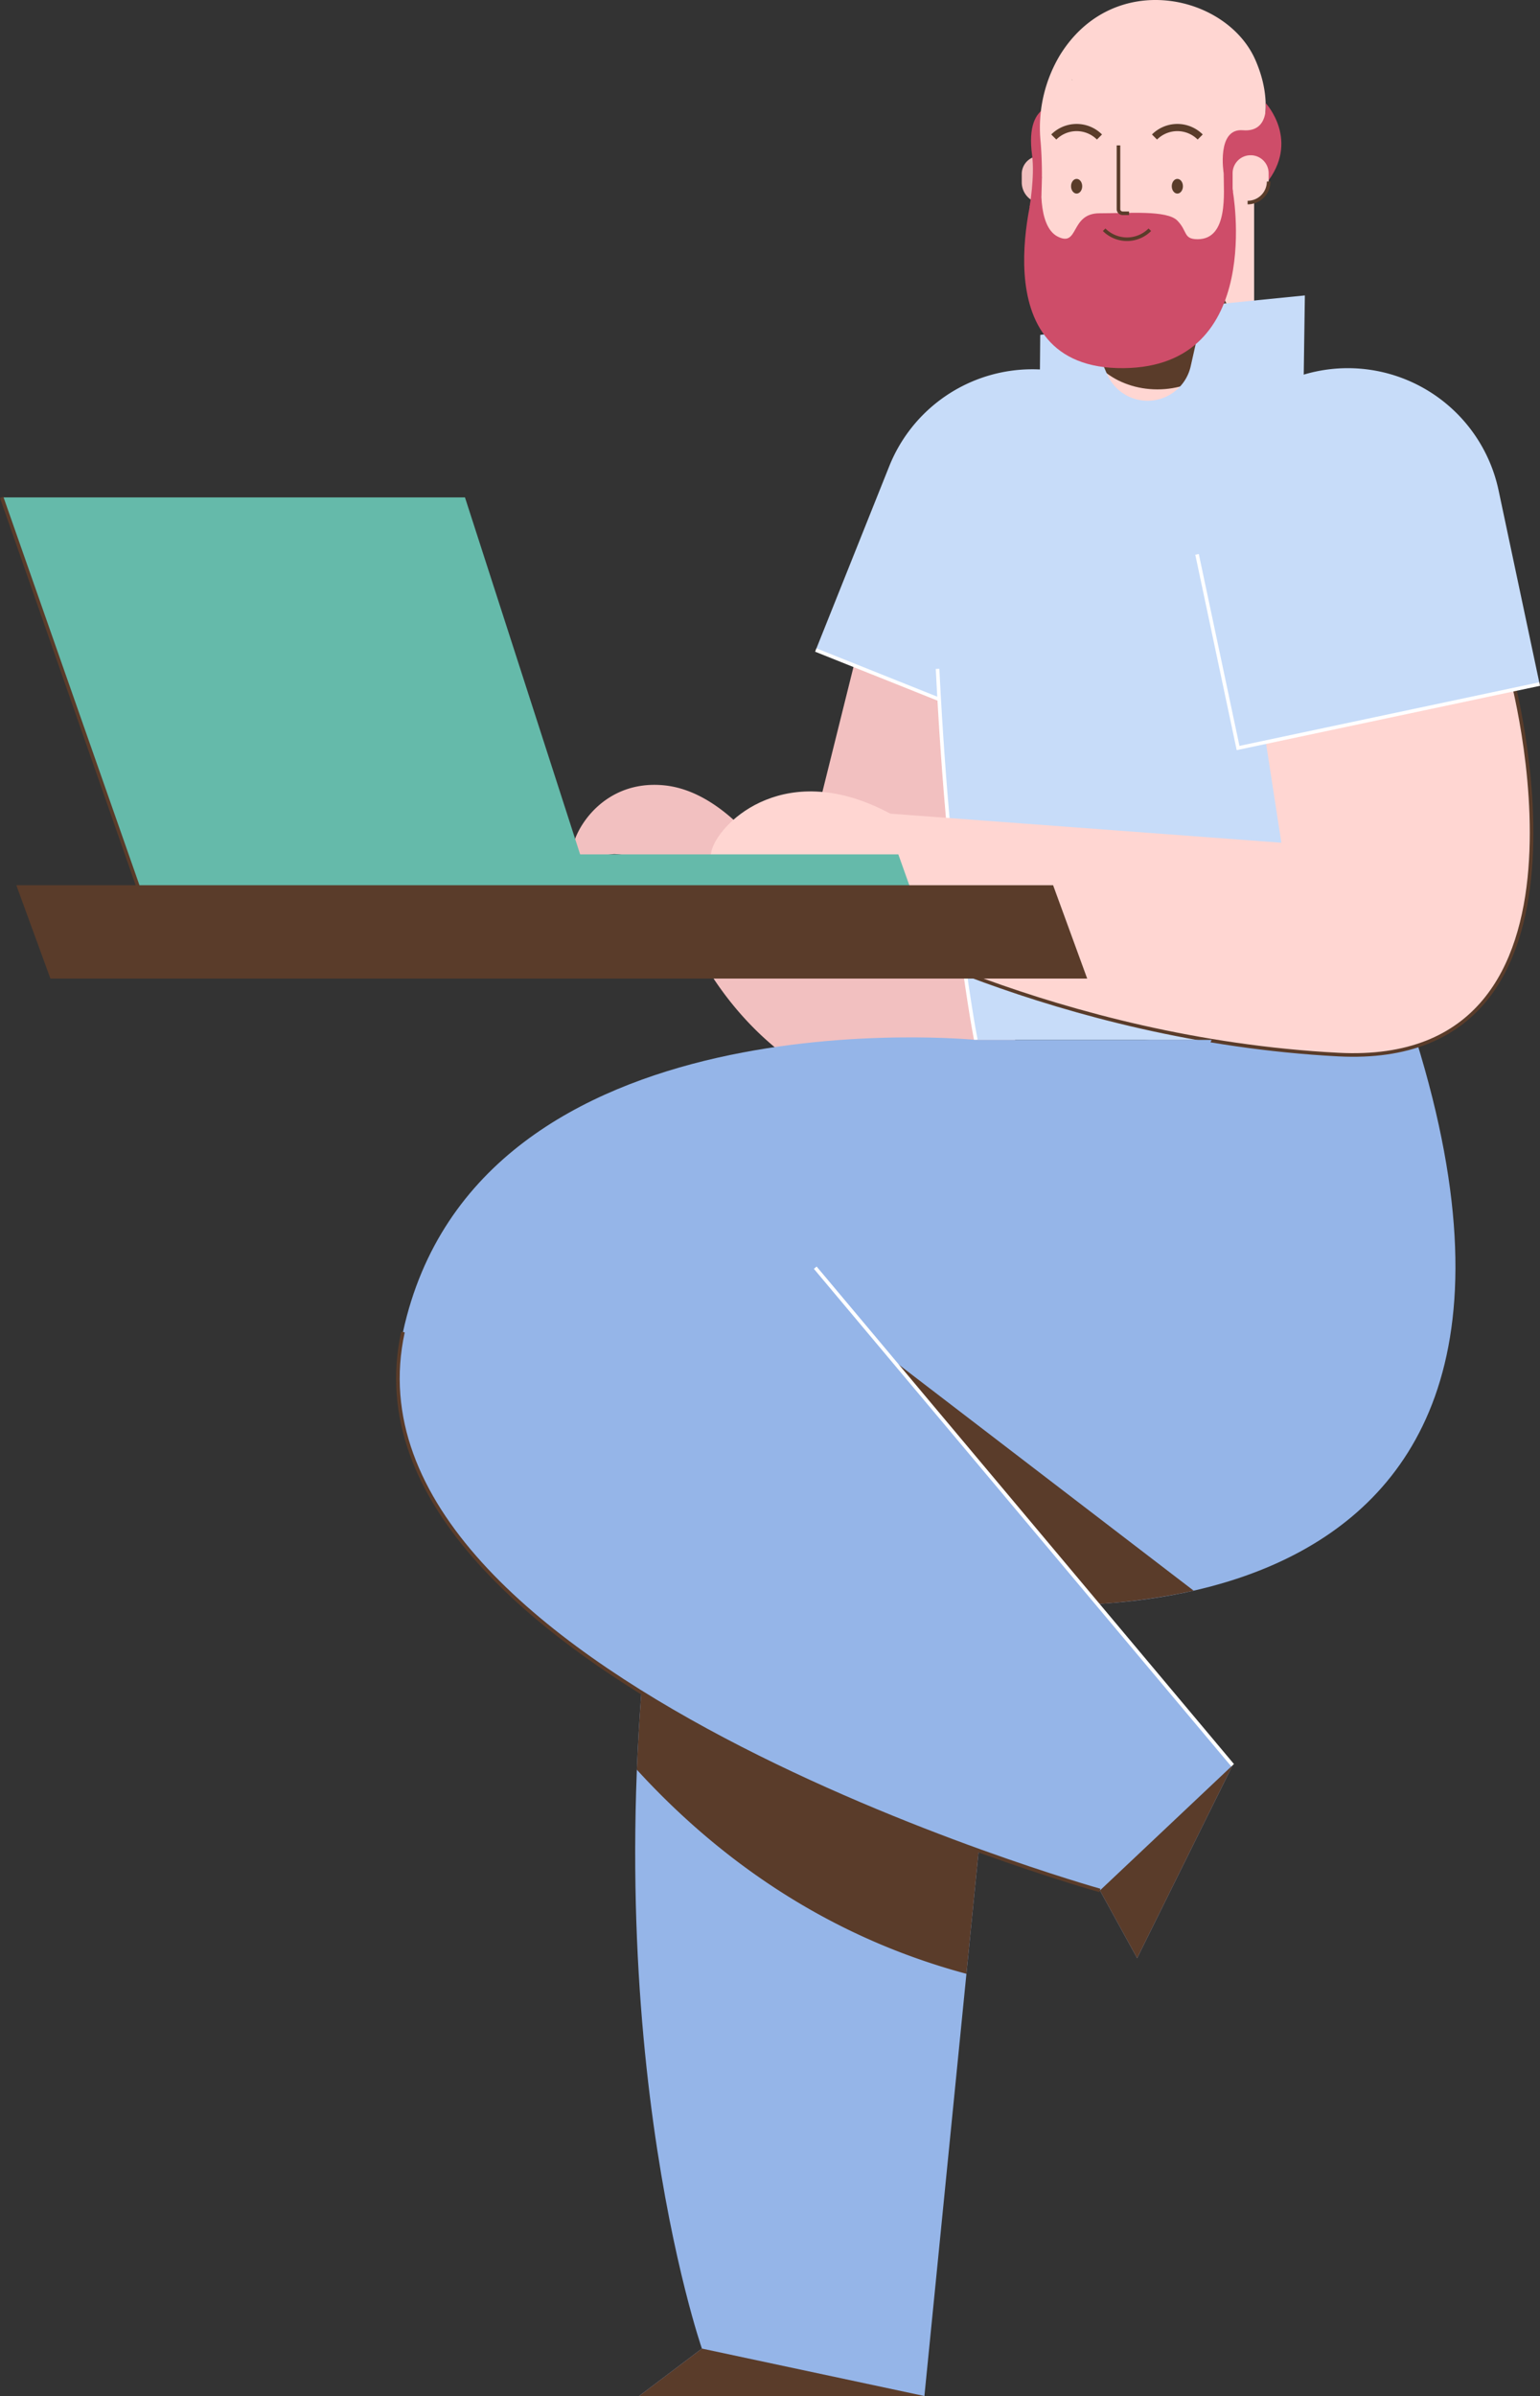 <svg id="Layer_1" data-name="Layer 1" xmlns="http://www.w3.org/2000/svg" viewBox="0 0 429.057 667.275"><rect x="0" y="0" width="429.057" height="667.275" fill="#333333" stroke="none"/><defs><style>.cls-1{fill:#f2c0c0;}.cls-2{fill:#c7dcf9;}.cls-3,.cls-7,.cls-9{fill:none;stroke-miterlimit:10;}.cls-3{stroke:#fff;}.cls-4{fill:#95b5e8;}.cls-5{fill:#5a3c2a;}.cls-6{fill:#ffd6d2;}.cls-7,.cls-9{stroke:#5a3c2a;}.cls-8{fill:#ce4d69;}.cls-9{stroke-width:2px;}.cls-10{fill:#65baaa;}</style></defs><title>laptop, computer, workspace, man, male</title><path class="cls-1" d="M238.881,181.348l-17.313,69.57s-15.187-30.224-36.687-32.224-29,21.497-24,20.75c.659-.099,9.423-1.628,10.252-1.601a18.229,18.229,0,0,1,16.496,12.229c3.932,11.157,12.789,29.888,30.918,43.732,27.5,21,77.088,16.389,71.211-42.111S271.88,181.348,271.88,181.348"/><path class="cls-2" d="M285.361,102.404h0A42.94,42.94,0,0,1,328.302,145.345V200.477a0,0,0,0,1,0,0H242.421a0,0,0,0,1,0,0V145.345A42.94,42.94,0,0,1,285.361,102.404Z" transform="translate(76.629 -95.128) rotate(21.796)"/><polyline class="cls-3" points="327.496 161.724 307.025 212.915 227.284 181.028"/><line class="cls-2" x1="303.569" y1="105.91" x2="303.569" y2="105.91"/><path class="cls-4" d="M394.547,289.608H320.353s-116.806,4.667-136.806,138.667,12.009,225.786,12.009,225.786l-17.506,13.214h79.498l22-221S449.547,466.942,394.547,289.608Z"/><path class="cls-5" d="M189.135,401.933a216.292,216.292,0,0,0-5.588,26.342,599.291,599.291,0,0,0-6.107,64.589c20.739,22.67,50.572,45.782,91.812,56.827l10.295-103.416a172.978,172.978,0,0,0,53.014-3.282l.003-.006-94.018-72.033Z"/><polyline class="cls-5" points="195.555 654.062 178.049 667.275 257.547 667.275"/><path class="cls-6" d="M327.168,54.262h0A22.24,22.24,0,0,1,349.408,76.501v49.755a0,0,0,0,1,0,0H304.928a0,0,0,0,1,0,0V76.501A22.24,22.24,0,0,1,327.168,54.262Z" transform="translate(654.336 180.518) rotate(180)"/><ellipse class="cls-5" cx="322.464" cy="91.275" rx="20.952" ry="17.167"/><path class="cls-2" d="M363.213,105.608l.333-23.333-28,2.805-3.809,16.921a12.312,12.312,0,0,1-12.011,9.608h0a12.312,12.312,0,0,1-11.312-7.452L302.88,91.275l-13.065,2-.129,15.166s-31.806,11.167-28.472,77.834C264.547,252.942,271.88,289.608,271.88,289.608H394.547S430.547,110.275,363.213,105.608Z"/><path class="cls-3" d="M261.213,186.275C264.547,252.942,271.88,289.608,271.88,289.608"/><path class="cls-6" d="M420.881,187.319s30.5,110.461-48,106.375-138.5-38.094-138.5-38.094-23.483-6-25.742-16.5c0,0-12.758,5.236-10.258-2.632s20.832-25.368,49.666-9.868l108.953,8.094-6.476-42"/><path class="cls-7" d="M420.881,187.319s30.5,110.461-48,106.375-138.5-38.094-138.5-38.094"/><path class="cls-5" d="M304.928,95.342c18.692-2.696,32.635-13.182,32.635-25.715,0-5.734-2.927-11.036-7.882-15.365H304.928Z"/><path class="cls-1" d="M289.686,43.449h0a5.019,5.019,0,0,1,5.019,5.019V52.451a4.179,4.179,0,0,1-4.179,4.179h0a5.859,5.859,0,0,1-5.859-5.859V48.468a5.019,5.019,0,0,1,5.019-5.019Z"/><path class="cls-8" d="M289.815,55.525l3.232-9.75,3.167-16.417s-10.874-2.417-8.667,13.873c.789,5.825-.708,14.469-.708,14.469"/><path class="cls-6" d="M295.297,15.382a39.383,39.383,0,0,0-5.365,24.231,108.123,108.123,0,0,1,.207,14.3c-.538,12.097,4.505,23.398,14.789,28.809,4.137,2.176,13.057,3.343,19.752,1.288,12.148-3.729,24.446-11.775,24.792-31.609a66.078,66.078,0,0,1,2.288-16.206c1.25-4.598,1.609-11.279-2.018-19.536C341.743-1.553,310.172-8.713,295.297,15.382Z"/><path class="cls-8" d="M352.621,28.71s1.05,8.19-6.347,7.565-5.353,11.975-5.353,11.975l1.458,4.4s5.54,4.422,10.255-1.375C362.463,39.192,352.621,28.71,352.621,28.71Z"/><path class="cls-8" d="M343.415,52.859l-2.494-4.608c0,5.35,1.375,18.371-7.25,18.371-4.035,0-2.75-2.221-5.651-5.182-2.901-2.961-13.459-2.043-21.699-2.043-8.24,0-5.649,9.504-11.616,6.504-5.967-3-4.437-16.626-4.437-16.626l-1.442.32s-17.05,53.367,24.263,52.932C352.635,102.109,343.415,52.859,343.415,52.859Z"/><ellipse class="cls-5" cx="328.02" cy="51.867" rx="1.555" ry="2.045"/><ellipse class="cls-5" cx="299.957" cy="51.867" rx="1.555" ry="2.045"/><path class="cls-7" d="M314.562,59.396h-1.786a1.16,1.16,0,0,1-1.16-1.16V40.495"/><path class="cls-7" d="M307.625,63.985a9,9,0,0,0,12.728,0"/><path class="cls-9" d="M334.384,38.156a9,9,0,0,0-12.728,0"/><path class="cls-9" d="M306.321,38.156a9,9,0,0,0-12.728,0"/><path class="cls-5" d="M298.754,22.3c-.061-.007-.125-.008-.186-.014.095-.05.162-.084.162-.084C298.737,22.235,298.747,22.267,298.754,22.3Z"/><path class="cls-6" d="M349.274,43.231h0a4.179,4.179,0,0,1,4.179,4.179v3.983a5.019,5.019,0,0,1-5.019,5.019h0a5.019,5.019,0,0,1-5.019-5.019V49.09a5.859,5.859,0,0,1,5.859-5.859Z" transform="translate(696.869 99.644) rotate(180)"/><path class="cls-7" d="M347.595,56.412a5.859,5.859,0,0,0,5.859-5.859"/><path class="cls-4" d="M326.88,313.275l10.684-23.667H271.88s-138.871-13.856-159.608,81.346S306.447,526.483,306.447,526.483l10.369,18.852,26.6-53.728L227.139,353.046S266.415,302.631,326.88,313.275Z"/><polyline class="cls-5" points="306.447 526.483 316.815 545.335 343.415 491.607"/><line class="cls-4" x1="343.415" y1="491.607" x2="227.139" y2="353.046"/><line class="cls-3" x1="343.415" y1="491.607" x2="227.139" y2="353.046"/><path class="cls-7" d="M112.272,370.955C91.535,466.157,306.447,526.483,306.447,526.483"/><path class="cls-2" d="M333.837,102.404h85.881a0,0,0,0,1,0,0v55.132a42.94,42.94,0,0,1-42.94,42.94h-0a42.94,42.94,0,0,1-42.94-42.94V102.404a0,0,0,0,1,0,0Z" transform="translate(776.769 221.457) rotate(168.032)"/><polyline class="cls-3" points="333.506 154.382 344.939 208.315 428.953 190.506"/><line class="cls-2" x1="366.609" y1="103.47" x2="366.609" y2="103.47"/><polyline class="cls-10" points="254.381 249.444 250.284 237.942 161.631 237.942 129.547 138.528 0.472 138.528 42.881 259.528"/><line class="cls-7" x1="0.472" y1="138.528" x2="42.881" y2="259.528"/><polygon class="cls-5" points="302.903 272.528 14.047 272.528 4.547 246.528 293.403 246.528 302.903 272.528"/></svg>